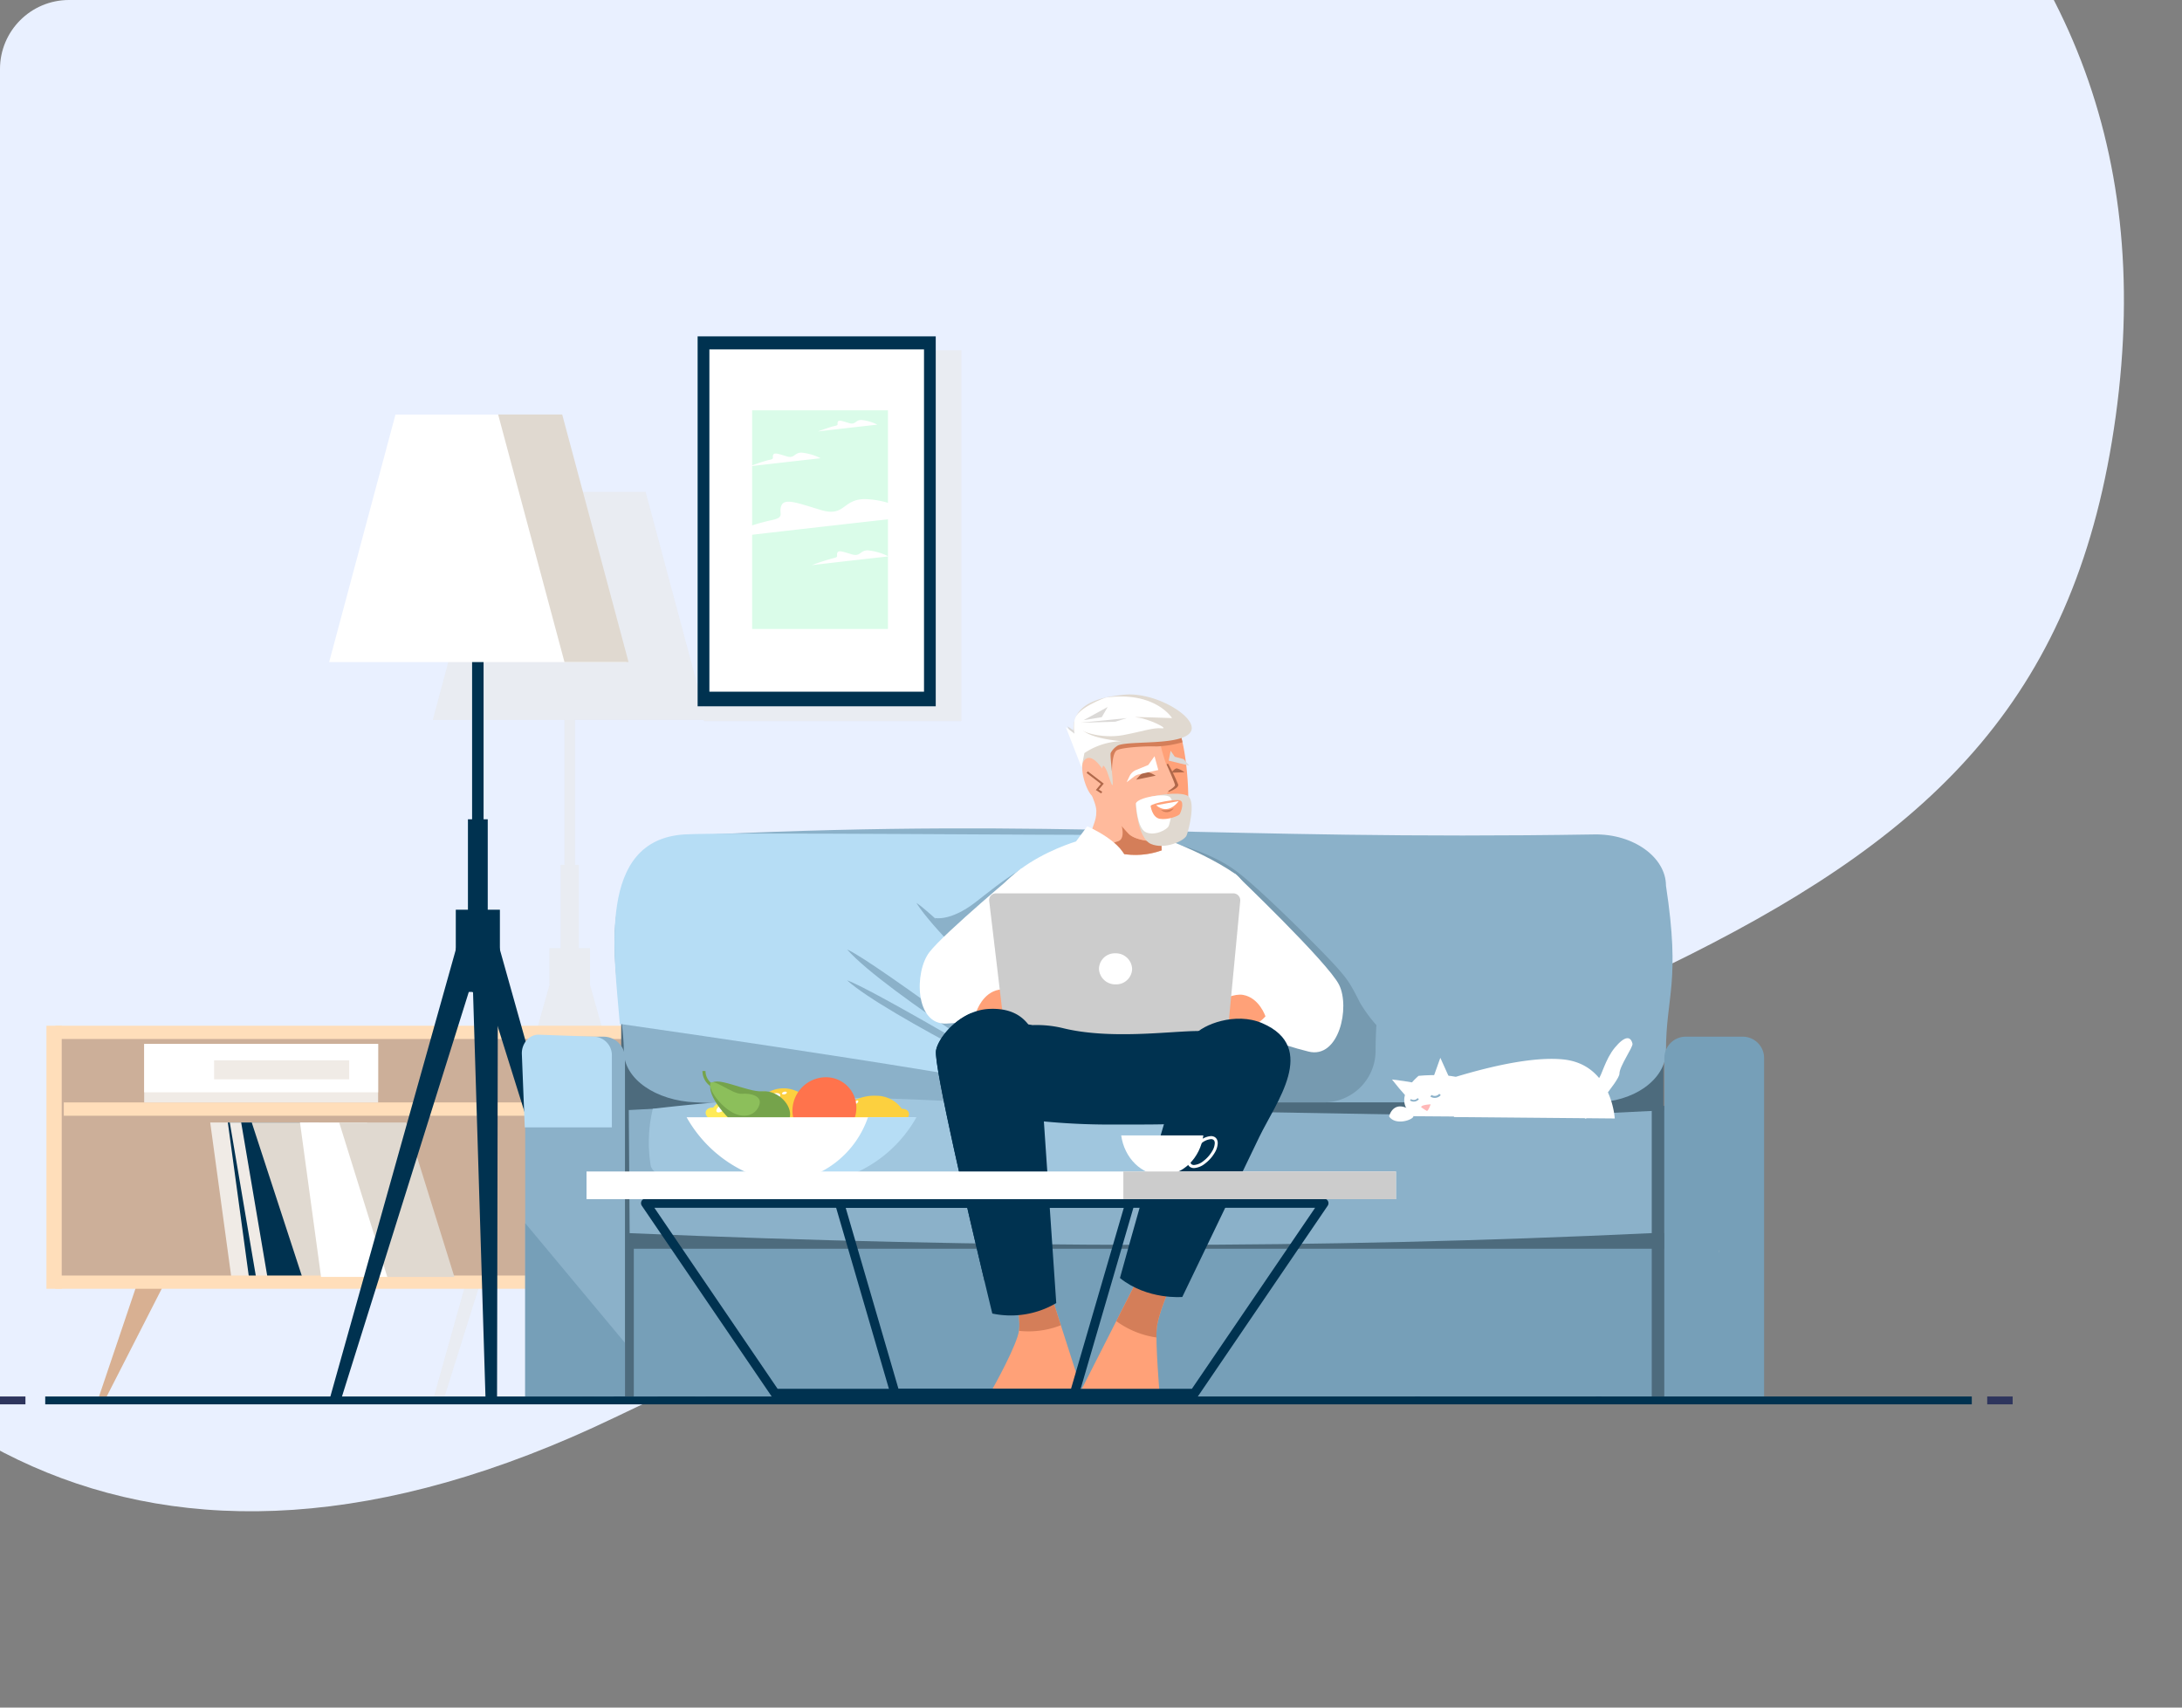 <?xml version="1.0" encoding="UTF-8"?>
<svg xmlns="http://www.w3.org/2000/svg" width="506" height="396">
  <rect width="100%" height="100%" fill="#808080" stroke="none"/>
  <defs>
    <clipPath id="clip-path">
      <rect id="Rectangle_8330" width="506" height="396" data-name="Rectangle 8330" rx="16" style="fill:none" transform="translate(414 852)"></rect>
    </clipPath>
    <style>.cls-16,.cls-20,.cls-22,.cls-24,.cls-27,.cls-28,.cls-29,.cls-30,.cls-31,.cls-33,.cls-35,.cls-5,.cls-6,.cls-7,.cls-8{fill-rule:evenodd}.cls-5{fill:#d8b092}.cls-14,.cls-6{fill:#f0ebe6}.cls-15,.cls-7{fill:#fff}.cls-17,.cls-8{fill:#003250}.cls-10{fill:#2e355d}.cls-13{fill:#ffdeba}.cls-16{fill:#e0d9d0}.cls-18{fill:#4d6b7d}.cls-28{fill:#769fb8}.cls-20{fill:#8bb1c9}.cls-22{fill:#b6ddf5}.cls-24{fill:#ffa178}.cls-27{fill:#d47e59}.cls-29{fill:#ffba9c}.cls-30{fill:#b0684a}.cls-31{fill:#dbd9d7}.cls-33{fill:#fcd03f}.cls-35{fill:#75a34b}</style>
  </defs>
  <g id="Groupe_de_masques_8" data-name="Groupe de masques 8" style="clip-path:url(#clip-path)" transform="translate(-414 -852)">
    <g id="Groupe_15849" data-name="Groupe 15849" transform="translate(414 930.001)">
      <path id="Tracé_58860" d="M322.765 478.273C503.623 317.307 611.741 287.449 593.321 159.12S454.49 0 292.788 0 0 44.518 0 206.22s141.906 433.019 322.765 272.053z" data-name="Tracé 58860" style="fill:#e9f0ff" transform="rotate(16 1042.271 -276.526)"></path>
      <path id="Tracé_57070" d="M282.2 265.463V179.44h-59.729v83.226L208.978 212.3h-35.2l-14.168 52.886h30.543v33.6h-.887V318.1h-2.6v8.539L159.738 422.6h2.462l27.179-86.719 5.04 86.719h2.463l-2.082-82.18 25.762 82.18h2.463l-26.938-95.968V318.1h-2.6v-19.318h-.887v-33.6h29.869v.277z" data-name="Tracé 57070" style="fill-rule:evenodd;fill:#e8e8e8;opacity:.57" transform="translate(-59.252 -176.224)"></path>
      <path id="Tracé_57050" d="m59.566 483.79-8.986 26.6h1.782l13.579-26.6z" class="cls-5" data-name="Tracé 57050" transform="translate(-27.614 -264.541)"></path>
      <path id="Tracé_57051" d="M76.35 409.34a3.4 3.4 0 1 1-3.4 3.4 3.4 3.4 0 0 1 3.4-3.4z" class="cls-6" data-name="Tracé 57051" transform="translate(-34.105 -242.937)"></path>
      <path id="Tracé_57052" d="M52.9 431.76h15.566l4.884 35.8H57.791z" class="cls-7" data-name="Tracé 57052" transform="translate(-28.287 -249.443)"></path>
      <path id="Tracé_57053" d="M64.61 431.76h15.566l4.884 35.8H69.5z" class="cls-6" data-name="Tracé 57053" transform="translate(-31.685 -249.443)"></path>
      <path id="Tracé_57054" d="M70.37 431.76h15.566l4.884 35.8H75.261z" class="cls-8" data-name="Tracé 57054" transform="translate(-33.357 -249.443)"></path>
      <path id="Tracé_57055" d="M71.02 431.76h15.559l6.076 35.8H77.089z" class="cls-6" data-name="Tracé 57055" transform="translate(-33.545 -249.443)"></path>
      <path id="Tracé_57056" d="M75.19 431.76h15.559l4.891 35.8H80.074z" data-name="Tracé 57056" style="fill:#ff6161;fill-rule:evenodd" transform="translate(-34.755 -249.443)"></path>
      <path id="Rectangle_8242" d="M0 0h5.899v1.831H0z" class="cls-10" data-name="Rectangle 8242" transform="translate(460.831 245.846)"></path>
      <path id="Tracé_57058" d="m475.181 440.57 25.163 30.87 25.163-30.87.731.6-25.291 31.019 21.387 26.235h-1.221l-20.769-25.49-20.776 25.49h-1.214l21.38-26.235-25.284-31.023z" class="cls-8" data-name="Tracé 57058" transform="translate(-150.613 -251.999)"></path>
      <path id="Rectangle_8243" d="M0 0h48.651v5.018H0z" data-name="Rectangle 8243" style="fill:#d8b092" transform="translate(325.405 185.142)"></path>
      <path id="Tracé_57059" d="m311.484 483.79 8.986 26.6h-1.782l-13.579-26.6z" class="cls-5" data-name="Tracé 57059" transform="translate(-101.474 -264.541)"></path>
      <path id="Rectangle_8244" d="M0 0h163.968v58.88H0z" data-name="Rectangle 8244" style="fill:#ccaf99" transform="translate(13.618 160.923)"></path>
      <path id="Rectangle_8245" d="M0 0h211.419v3.081H0z" class="cls-13" data-name="Rectangle 8245" transform="translate(14.796 177.661)"></path>
      <path id="Rectangle_8246" d="M0 0h54.251v13.565H0z" class="cls-14" data-name="Rectangle 8246" transform="translate(33.436 164.103)"></path>
      <path id="Rectangle_8247" d="M0 0h54.251v11.208H0z" class="cls-15" data-name="Rectangle 8247" transform="translate(33.436 164.103)"></path>
      <path id="Rectangle_8248" d="M0 0h31.331v4.401H0z" class="cls-14" data-name="Rectangle 8248" transform="translate(49.648 167.901)"></path>
      <path id="Tracé_57060" d="M86.9 431.76h15.559l4.891 35.8H91.784z" class="cls-6" data-name="Tracé 57060" transform="translate(-38.153 -249.443)"></path>
      <path id="Rectangle_8249" d="M0 0h213.378v3.081H0z" class="cls-13" data-name="Rectangle 8249" transform="translate(12.837 159.872)"></path>
      <path id="Tracé_57061" d="M92.66 431.76h15.559l4.891 35.8H97.544z" class="cls-8" data-name="Tracé 57061" transform="translate(-39.824 -249.443)"></path>
      <path id="Tracé_57062" d="M93.3 431.76h15.566l6.069 35.8H99.376z" class="cls-6" data-name="Tracé 57062" transform="translate(-40.011 -249.443)"></path>
      <path id="Tracé_57063" d="M97.02 431.76h15.566l6.069 35.8H103.1z" class="cls-8" data-name="Tracé 57063" transform="translate(-41.09 -249.443)"></path>
      <path id="Tracé_57064" d="M100.47 431.76h15.566l11.691 35.8h-15.566z" class="cls-16" data-name="Tracé 57064" transform="translate(-42.091 -249.443)"></path>
      <path id="Tracé_57160" d="M213.378 0H0v3.081h213.378z" class="cls-13" data-name="Tracé 57160" transform="translate(12.837 217.801)"></path>
      <path id="Rectangle_8251" d="M0 0h2.335v43.342H0z" class="cls-13" data-name="Rectangle 8251" transform="translate(124.761 179.62)"></path>
      <path id="Rectangle_8252" d="M0 0h10.228v19.073H0z" class="cls-17" data-name="Rectangle 8252" transform="translate(105.696 132.963)"></path>
      <path id="Tracé_57065" d="M116.23 431.76h15.559l4.891 35.8h-15.566z" class="cls-7" data-name="Tracé 57065" transform="translate(-46.664 -249.443)"></path>
      <path id="Tracé_57066" d="M129.04 431.76h15.56l11.151 35.8h-15.56z" class="cls-16" data-name="Tracé 57066" transform="translate(-50.382 -249.443)"></path>
      <path id="Rectangle_8253" d="M0 0h2.662v114.089H0z" class="cls-17" data-name="Rectangle 8253" transform="translate(109.479 37.948)"></path>
      <path id="Tracé_57067" d="M157.139 365.47h6.317l-34.83 111.115h-2.676z" class="cls-8" data-name="Tracé 57067" transform="translate(-49.485 -230.207)"></path>
      <path id="Tracé_57068" d="M176.207 365.47h-6.317l34.824 111.115h2.676z" class="cls-8" data-name="Tracé 57068" transform="translate(-62.235 -230.207)"></path>
      <path id="Tracé_57069" d="m178.34 365.5-6.31-.177 3.421 111.25 2.669.071z" class="cls-8" data-name="Tracé 57069" transform="translate(-62.856 -230.163)"></path>
      <path id="Rectangle_8254" d="M0 0h4.593v28.797H0z" class="cls-17" data-name="Rectangle 8254" transform="translate(108.513 111.996)"></path>
      <path id="Rectangle_8255" d="M0 0h55.217v85.789H0z" class="cls-17" data-name="Rectangle 8255" transform="translate(161.778)"></path>
      <path id="Rectangle_8256" d="M0 0h49.772v79.386H0z" class="cls-15" data-name="Rectangle 8256" transform="translate(164.504 3.024)"></path>
      <path id="Rectangle_8257" d="M0 0h241.679v63.422H0z" class="cls-18" data-name="Rectangle 8257" transform="translate(144.054 131.239)"></path>
      <path id="Rectangle_8258" d="M0 0h259.857v17.887H0z" class="cls-18" data-name="Rectangle 8258" transform="translate(127.565 202.44)"></path>
      <path id="Rectangle_8259" d="M0 0h259.857v34.284H0z" data-name="Rectangle 8259" style="fill:#769fb8" transform="translate(127.565 211.597)"></path>
      <path id="Rectangle_8260" d="M0 0h2.924v68.05H0z" class="cls-18" data-name="Rectangle 8260" transform="translate(144.054 177.824)"></path>
      <path id="Tracé_57071" d="M241.354 337.067c81.1-3.769 117.518 1.412 204.861 0 9.128-.149 16.6 5.352 16.6 11.889 3.436 22.5 0 25.575 0 38.359 0 6.537-7.467 11.89-16.6 11.89h-89.856l-59.159 2.484-59.452-2.489c-9.114-.383-16.6-5.352-16.6-11.89-.002-14.461-11.927-48.753 20.206-50.243z" class="cls-20" data-name="Tracé 57071" transform="translate(-76.481 -221.558)"></path>
      <path id="Tracé_57072" d="M446.728 382.652a94.827 94.827 0 0 0-.191 6.019 11.985 11.985 0 0 1-12.01 11.89h-12.088s-29.031-43.2-27.434-59.043l4.238-1.178s8.844 2.023 14.935 6.559 20.379 19.009 23.2 22.153 3.421 4.2 5.586 8.475a33.463 33.463 0 0 0 3.764 5.125z" data-name="Tracé 57072" style="fill:#769ab0;fill-rule:evenodd" transform="translate(-127.541 -222.915)"></path>
      <path id="Tracé_57073" d="M235.18 337.558c8.844-.568 90.807.27 98.416.057 8.752 1.611-13.628 9.817 5.813 30.16s31.382 31.925 31.382 31.925l-43.022-.433c-12.571-4.124-97.216-16.3-107.544-17.774-1.342-16.281-5.367-42.636 14.955-43.935z" class="cls-22" data-name="Tracé 57073" transform="translate(-76.483 -222.049)"></path>
      <path id="Tracé_57074" d="m223.65 427.06 29.294-1.54 179.917 3.109 32.2-1.569.2 28.549h-4.578c-76.93 3.62-152.043 3.62-236.831 0z" class="cls-20" data-name="Tracé 57074" transform="translate(-77.836 -247.632)"></path>
      <path id="Tracé_57075" d="M231.133 426.23c48.218-5.778 75.376 0 113.067 0 0 0 20.528 6.452 23.6 14.651s-17.845 8.071-36.648 6.424-99.2 2-100.539-8.071a33.493 33.493 0 0 1 .52-13.004z" data-name="Tracé 57075" style="fill:#a0c6de;fill-rule:evenodd" transform="translate(-79.747 -247.093)"></path>
      <path id="Tracé_57076" d="M294.98 375.23c5.927 2.442 49.183 34.881 49.183 34.881s-40.2-19.612-49.183-27.719c5.835 1.909 47.842 26.916 49.155 27.7-1.256-.769-40.318-24.818-49.155-34.862z" class="cls-20" data-name="Tracé 57076" transform="translate(-98.534 -233.039)"></path>
      <path id="Tracé_57077" d="M317.6 360.01c5.48 3.336 43.164 42.106 43.164 42.106s-35.881-30.635-43.164-42.106z" class="cls-20" data-name="Tracé 57077" transform="translate(-105.098 -228.623)"></path>
      <path id="Tracé_57078" d="m331.029 365.307-5.906-4.891-1.533-2.129s3.556.909 9.455-3.641 13.337-11.13 23.992-12.55-26.008 23.211-26.008 23.211z" class="cls-20" data-name="Tracé 57078" transform="translate(-106.836 -223.407)"></path>
      <path id="Tracé_57079" d="m349.478 349.873-7.212-1.093s-17.746 14.786-21.309 19.378-3.372 16.958 3.961 16.574 12.919-1.235 13.6-4.671 10.96-30.188 10.96-30.188z" class="cls-7" data-name="Tracé 57079" transform="translate(-105.418 -225.363)"></path>
      <path id="Tracé_57080" d="M361.787 338.468s-23.644 6.275-22.963 23.225-.249 39.814 3.762 40.339 59.88.476 62.457-1.633 1.718-47.884-7.446-54.18-22.657-10.3-22.657-10.3z" class="cls-7" data-name="Tracé 57080" transform="translate(-111.253 -221.632)"></path>
      <path id="Tracé_57081" d="M337.27 393.338s1.413-4.33 5.21-4.99 11.485 4.862 14.09 6.779-13.082 5.082-19.3-1.789z" class="cls-24" data-name="Tracé 57081" transform="translate(-110.806 -236.83)"></path>
      <path id="Tracé_57082" d="m421.32 352.716.227-2.286s21.578 20.592 24.176 25.788 0 17.284-7.119 15.481-12.429-3.727-12.429-7.233-4.855-31.75-4.855-31.75z" class="cls-7" data-name="Tracé 57082" transform="translate(-135.196 -225.842)"></path>
      <path id="Tracé_57083" d="M423.641 395.028s-1.413-4.33-5.21-4.99-11.485 4.862-14.09 6.779 13.089 5.083 19.3-1.789z" class="cls-24" data-name="Tracé 57083" transform="translate(-130.185 -237.32)"></path>
      <path id="Tracé_57084" d="M342.971 356.89h55a1.615 1.615 0 0 1 1.633 1.789q-.777 8.209-1.5 15.772l-1.335 14.033a1.689 1.689 0 0 1-1.718 1.4H346.69a1.728 1.728 0 0 1-1.739-1.4q-.809-6.751-1.675-14.033-.905-7.57-1.881-15.772a1.562 1.562 0 0 1 1.576-1.789z" data-name="Tracé 57084" style="fill:#ccc;fill-rule:evenodd" transform="translate(-112 -227.716)"></path>
      <path id="Tracé_57085" d="M480.325 416.439s-6.623 5.2-1.214 9.363l12.393.092s2.988-5.941.192-8.134-11.371-1.321-11.371-1.321z" class="cls-7" data-name="Tracé 57085" transform="translate(-151.349 -244.947)"></path>
      <path id="Tracé_57086" d="M486.02 416.854a5.589 5.589 0 0 0 .681-.192c3.514-1.1 19.541-6.58 29.727-5.572 11.322 1.122 12 13.7 12 13.7l-37.23-.333z" class="cls-7" data-name="Tracé 57086" transform="translate(-153.971 -243.409)"></path>
      <path id="Tracé_57087" d="M472.98 417.7s3.194 4.067 3.613 4.081 1.569-2.9 1.668-3.173-5.281-.908-5.281-.908z" class="cls-7" data-name="Tracé 57087" transform="translate(-150.187 -245.363)"></path>
      <path id="Tracé_57088" d="m487.915 410.62-2.115 5.934 5.054.589z" class="cls-7" data-name="Tracé 57088" transform="translate(-153.907 -243.309)"></path>
      <path id="Tracé_57089" d="M482.539 426.494a13.406 13.406 0 0 0 1.278.838c.327.142.909-1.512.909-1.512s-2.279.092-2.187.674z" data-name="Tracé 57089" style="fill:#ffb8b8;fill-rule:evenodd" transform="translate(-152.96 -247.719)"></path>
      <path id="Tracé_57090" d="M485.8 422.647a1.355 1.355 0 0 0 1.789-.277l.341.312a1.832 1.832 0 0 1-2.413.327z" class="cls-20" data-name="Tracé 57090" transform="translate(-153.825 -246.717)"></path>
      <path id="Tracé_57091" d="M479.1 424.014a1.162 1.162 0 0 0 1.533-.234l.291.263a1.558 1.558 0 0 1-2.073.277z" class="cls-20" data-name="Tracé 57091" transform="translate(-151.89 -247.127)"></path>
      <path id="Tracé_57092" d="M534.624 422.893s7.808-8.759 7.8-10.47 3.194-6.175 3.024-6.921c-.426-1.853-1.81-1.846-4.089.894s-3.116 6.757-3.79 7.183-7.07 6.75-7.07 6.75z" class="cls-7" data-name="Tracé 57092" transform="translate(-166.878 -241.448)"></path>
      <path id="Tracé_57093" d="M381.054 376.48a3.773 3.773 0 0 1 3.89 3.648 3.69 3.69 0 0 1-3.8 3.556 3.786 3.786 0 0 1-3.89-3.556 3.671 3.671 0 0 1 3.8-3.648z" class="cls-7" data-name="Tracé 57093" transform="translate(-122.407 -233.401)"></path>
      <path id="Tracé_57094" d="M387.924 401.218c-6.232 0-20.294 2.044-31.3-.674a25.942 25.942 0 0 0-7.034-.7 11.45 11.45 0 0 0-3.315-.17l-.525.554c-.944.163-1.54.312-1.54.312s-16.8 8.489-4.969 19.875a161.129 161.129 0 0 0 29.812 2.484c17.391 0 21.529.227 27.633-5.253s1.885-16.428-8.762-16.428z" class="cls-8" data-name="Tracé 57094" transform="translate(-110.154 -240.117)"></path>
      <path id="Tracé_57095" d="M347.53 485.31s1.469 6.651 1.129 10.037-6.168 13.707-6.168 13.707l21.138 1.775-8.184-25.518z" class="cls-24" data-name="Tracé 57095" transform="translate(-112.321 -264.982)"></path>
      <path id="Tracé_57096" d="M349.59 485.307s1.469 6.651 1.129 10.037c-.007.085-.021.177-.035.27a20.522 20.522 0 0 0 9.7-1.3L357.5 485.3h-7.91z" class="cls-27" data-name="Tracé 57096" transform="translate(-114.381 -264.979)"></path>
      <path id="Tracé_57097" d="M391.9 484.781s-2.8 6.3-3.144 9.668.667 15.353.667 15.353l-18.725.107 13.387-26.349z" class="cls-24" data-name="Tracé 57097" transform="translate(-120.507 -264.474)"></path>
      <path id="Tracé_57098" d="M395.448 484.781s-2.8 6.3-3.144 9.668a21.019 21.019 0 0 0-.071 2.193 20.806 20.806 0 0 1-9.313-3.79l4.72-9.292z" class="cls-27" data-name="Tracé 57098" transform="translate(-124.053 -264.474)"></path>
      <path id="Tracé_57099" d="M194.75 403.72H208a4.961 4.961 0 0 1 4.947 4.948v78.513H189.81v-78.513a4.959 4.959 0 0 1 4.94-4.948z" class="cls-20" data-name="Tracé 57099" transform="translate(-68.016 -241.307)"></path>
      <path id="Tracé_57100" d="M212.943 492.4v12.457H189.81V464.64z" class="cls-28" data-name="Tracé 57100" transform="translate(-68.016 -258.984)"></path>
      <path id="Tracé_57101" d="m192.634 403.069 13.025.469a4.3 4.3 0 0 1 3.925 4.493v16.532h-20.2l-.674-17c-.101-2.471 1.766-4.572 3.924-4.494z" class="cls-22" data-name="Tracé 57101" transform="translate(-67.695 -241.117)"></path>
      <path id="Rectangle_8261" d="M0 0h2.924v67.433H0z" class="cls-18" data-name="Rectangle 8261" transform="translate(383.035 178.448)"></path>
      <path id="Tracé_57102" d="M566.91 403.72h13.245a4.961 4.961 0 0 1 4.947 4.948v78.513H561.97v-78.513a4.959 4.959 0 0 1 4.94-4.948z" class="cls-28" data-name="Tracé 57102" transform="translate(-176.01 -241.307)"></path>
      <path id="Tracé_57103" d="M373.63 303c.043 3.308-1.775 6.253-1.356 10.15.3 2.783 2.875 6.587 2.91 8.944.035 2.8-1.242 3.5-1.207 6.3 2.456 3.464 10.349 5.146 16.361 2.846l-.767-18.789c.002.001-9.73-10.88-15.941-9.451z" class="cls-29" data-name="Tracé 57103" transform="translate(-120.946 -212.04)"></path>
      <path id="Tracé_57104" d="M382.766 337.763a18.112 18.112 0 0 0 9.9-.66l-.419-10.271c-4.919-1.625-12.01-3.762-12.01-3.762-.106.419 5.735 10.875 2.279 11.939s-.942 1.711.25 2.754z" class="cls-27" data-name="Tracé 57104" transform="translate(-123.275 -217.903)"></path>
      <path id="Tracé_57105" d="M375.938 314.707s5.409 8.915 7.446 10.7 9.668 2.555 12.294.319 1.32-24.574-2.4-27.293-18.569-5.9-19.1 2.427a33.627 33.627 0 0 0 1.76 13.847z" class="cls-24" data-name="Tracé 57105" transform="translate(-121.493 -209.902)"></path>
      <path id="Tracé_57106" d="M377.328 318.883a49.793 49.793 0 0 0 6.033 7.538c1.122.979 3.194 1.469 5.551 1.64-.192-1.682-1.611-4.365-2.016-6.41-.625-3.109 5.487-3.024 5.324-4.152s.043-.76.248-.958a11.39 11.39 0 0 0 1.718-1.448 14.934 14.934 0 0 0-2.016-4.522c-.717-.916-2.2-7.474-2.2-7.474s-11.471-3.961-13.472-4.089-1.413 2.612-2.264 4.55c-.532 1.214-.057 7.858 1.349 12.564.34 1.115 1.475 1.895 1.745 2.761z" class="cls-29" data-name="Tracé 57106" transform="translate(-121.47 -210.92)"></path>
      <path id="Tracé_57107" d="M396.871 306.081a22.029 22.029 0 0 0-1.058-3.514c-2.335-.057-11.385-.057-12.308.22-1.051.312-5.395 5.437-5.395 5.437l2.4 4.734s-.028-4.309 1.136-5.011 6.906-1.008 9.121-.894a25.924 25.924 0 0 0 6.104-.972z" class="cls-27" data-name="Tracé 57107" transform="translate(-122.657 -211.944)"></path>
      <path id="Tracé_57108" d="M370.188 305.531s1.774 7.787 2.768 8.688c.582.525 1.455-2.7 2.832-5.742.106-.241.689.61 1.058 1.682.476 1.384 1 3.031 1.15 2.74.241-.468-.688-7.034-.433-7.432a4.393 4.393 0 0 1 1.711-1.753c2.768-1.15 14.651.106 16.787-3.066s-7.957-9.441-15.417-8.674-14.751 2.945-10.456 13.557z" class="cls-16" data-name="Tracé 57108" transform="translate(-119.987 -208.861)"></path>
      <path id="Tracé_57109" d="M376.492 292.828s-6.97 2.47-7.2 5.309 6.616 4.266 11.222 3.4 6.985-1.789 8.958-1.583-3.081-2.264-5.714-2.52 8.135.149 8.135.149-3.866-6.324-15.401-4.755z" class="cls-7" data-name="Tracé 57109" transform="translate(-120.096 -209.055)"></path>
      <path id="Tracé_57110" d="M389.43 319.009s1.129-1.555 1.987-1.782 2.534.852 2.534.852l-2.122.44z" class="cls-30" data-name="Tracé 57110" transform="translate(-125.942 -216.199)"></path>
      <path id="Tracé_57111" d="M403.964 316.964a5.133 5.133 0 0 0-1.76-.894c-.589-.021-1.263.994-1.263.994z" class="cls-30" data-name="Tracé 57111" transform="translate(-129.282 -215.871)"></path>
      <path id="Tracé_57112" d="m404.827 313.75-2.087-.5-2.69-.66.44-2.286.965 1.384 2.044.561z" class="cls-31" data-name="Tracé 57112" transform="translate(-129.024 -214.198)"></path>
      <path id="Tracé_57113" d="m386.3 318.124 1.725-1.313a2.938 2.938 0 0 1 1.129-.525l4.486-1-.873-3.194-1.455 2.03-2.818 1.157a2.923 2.923 0 0 0-1.533 1.455z" class="cls-7" data-name="Tracé 57113" transform="translate(-125.034 -214.717)"></path>
      <path id="Tracé_57114" d="M399.677 314.49a41.763 41.763 0 0 1 2.371 4.884c.114.894-2.222 1.675-2.222 1.675l-.114-.177c.007 0 1.647-1.008 1.59-1.406-.078-.589-1.945-4.777-1.952-4.784z" class="cls-30" data-name="Tracé 57114" transform="translate(-128.821 -215.413)"></path>
      <path id="Tracé_57115" d="M389.25 326.737s.39 7.872 3.542 9.249 7.787-.7 8.276-1.995 2.137-7.631.369-9.072-11.328.015-12.187 1.818z" class="cls-16" data-name="Tracé 57115" transform="translate(-125.89 -218.269)"></path>
      <path id="Tracé_57116" d="M389.34 326.684s.213 5.735 2.25 6.722 5.054-.554 5.38-1.5 1.427-5.572.284-6.615-7.346.073-7.914 1.393z" class="cls-7" data-name="Tracé 57116" transform="translate(-125.916 -218.43)"></path>
      <path id="Tracé_57117" d="M394.13 327.758s.334 2.683 2.129 3 4.38-.646 4.642-1.114 1.1-2.733.085-3.137-6.395.584-6.856 1.251z" class="cls-24" data-name="Tracé 57117" transform="translate(-127.306 -218.871)"></path>
      <path id="Tracé_57118" d="M400.469 329.06a1.887 1.887 0 0 1-2.939.39 4.356 4.356 0 0 0 1.5.05 4.481 4.481 0 0 0 1.439-.44z" class="cls-27" data-name="Tracé 57118" transform="translate(-128.292 -219.641)"></path>
      <path id="Tracé_57119" d="m395.92 327.711 5.231-.951c.008 0-2.292 3.44-5.231.951z" class="cls-7" data-name="Tracé 57119" transform="translate(-127.825 -218.974)"></path>
      <path id="Tracé_57120" d="m141.142 200.46-15.382 57.4h68.959l-15.375-57.4h-38.2z" class="cls-7" data-name="Tracé 57120" transform="translate(-49.43 -182.324)"></path>
      <path id="Tracé_57121" d="M196.352 257.856h14.856l-15.382-57.4H180.97z" class="cls-16" data-name="Tracé 57121" transform="translate(-65.451 -182.324)"></path>
      <path id="Tracé_57122" d="m366.99 302.31 2.605 5.821-.355-4.266z" class="cls-31" data-name="Tracé 57122" transform="translate(-119.43 -211.879)"></path>
      <path id="Tracé_57123" d="m377.816 296-5.586 3.059 4.223-.7z" class="cls-31" data-name="Tracé 57123" transform="translate(-120.951 -210.047)"></path>
      <path id="Tracé_57124" d="m381.895 299.64-10.825 1.072 8.177-.241z" class="cls-31" data-name="Tracé 57124" transform="translate(-120.614 -211.104)"></path>
      <path id="Tracé_57125" d="M372.361 334.98s8.738 3.691 9.242 8.461l-11.833-4.947z" class="cls-7" data-name="Tracé 57125" transform="translate(-120.237 -221.359)"></path>
      <path id="Tracé_57126" d="M369.787 301.188c-.156-.156-1.285-1.178-1.285-1.178a8.425 8.425 0 0 0-.057 3.336l-2.016-1.512 3.648 9.355.66-3.336a16.28 16.28 0 0 1 8.539-2.754c.002-.014-9.776-.752-9.489-3.911z" class="cls-7" data-name="Tracé 57126" transform="translate(-119.268 -211.211)"></path>
      <path id="Tracé_57127" d="M377.378 318.856c-.249.6-1.391 3.017-2.846 2.818s-3.727-6.772-2.264-8.475 3.393.866 4.245 2.037a7.824 7.824 0 0 1 .865 3.62z" class="cls-29" data-name="Tracé 57127" transform="translate(-120.825 -214.874)"></path>
      <path id="Tracé_57128" d="m373.494 317.03 3.7 2.846-1.15 1.384.8.5-.248.39-1.235-.788 1.171-1.42-3.322-2.542z" class="cls-30" data-name="Tracé 57128" transform="translate(-121.235 -216.151)"></path>
      <path id="Tracé_57129" d="M256.51 423.1c4.429 0 8.518 2.946 9.135 6.573s-2.47 6.573-6.892 6.573-8.518-2.946-9.135-6.573a5.194 5.194 0 0 1-.057-1.4 1.64 1.64 0 0 1-.788-1.072c-.135-.781.532-1.413 1.476-1.413.078 0 .163.007.241.014a7.258 7.258 0 0 1 6.02-2.702z" data-name="Tracé 57129" style="fill:#ffeb57;fill-rule:evenodd" transform="translate(-85.121 -246.93)"></path>
      <path id="Tracé_57130" d="M254 425.83c.518 0 .66.419.319.937a2.147 2.147 0 0 1-1.555.937c-.518 0-.66-.419-.319-.937a2.147 2.147 0 0 1 1.555-.937z" class="cls-7" data-name="Tracé 57130" transform="translate(-86.137 -247.722)"></path>
      <path id="Tracé_57131" d="M256.476 424.49c.227 0 .291.185.142.412a.942.942 0 0 1-.689.412c-.227 0-.291-.184-.142-.412a.968.968 0 0 1 .689-.412z" class="cls-7" data-name="Tracé 57131" transform="translate(-87.138 -247.334)"></path>
      <path id="Tracé_57132" d="M274.623 421.185c4.145 1.547 6.949 5.742 6.253 9.363s-4.614 5.3-8.766 3.741-6.949-5.742-6.253-9.363a5.3 5.3 0 0 1 .44-1.327 1.63 1.63 0 0 1-.362-1.285 1.3 1.3 0 0 1 1.881-.8 2.074 2.074 0 0 1 .22.1 7.272 7.272 0 0 1 6.587-.429z" class="cls-33" data-name="Tracé 57132" transform="translate(-90.052 -246.207)"></path>
      <path id="Tracé_57133" d="M271.756 422.208c.483.185.469.625-.028.987a2.175 2.175 0 0 1-1.782.334c-.483-.177-.469-.625.028-.987a2.124 2.124 0 0 1 1.782-.334z" class="cls-7" data-name="Tracé 57133" transform="translate(-91.167 -246.648)"></path>
      <path id="Tracé_57134" d="M274.669 421.705c.213.078.206.277-.014.433a.951.951 0 0 1-.788.149c-.213-.078-.206-.277.014-.433a.931.931 0 0 1 .788-.149z" class="cls-7" data-name="Tracé 57134" transform="translate(-92.362 -246.514)"></path>
      <path id="Tracé_57135" d="M300.644 423.014c-4.422-.234-8.66 2.492-9.469 6.09s2.122 6.694 6.545 6.928 8.66-2.5 9.469-6.09a5.243 5.243 0 0 0 .128-1.391 1.648 1.648 0 0 0 .845-1.029c.17-.774-.454-1.434-1.405-1.484a1.374 1.374 0 0 0-.241 0 7.209 7.209 0 0 0-5.872-3.024z" class="cls-33" data-name="Tracé 57135" transform="translate(-97.391 -246.901)"></path>
      <path id="Tracé_57136" d="M295.611 426c.518-.028.681.383.369.916a2.157 2.157 0 0 1-1.5 1.015c-.518.028-.681-.383-.362-.916a2.158 2.158 0 0 1 1.493-1.015z" class="cls-7" data-name="Tracé 57136" transform="translate(-98.235 -247.771)"></path>
      <path id="Tracé_57137" d="M298.012 424.55c.227-.014.3.17.163.4a.948.948 0 0 1-.66.447c-.227.014-.3-.17-.163-.4a.934.934 0 0 1 .66-.447z" class="cls-7" data-name="Tracé 57137" transform="translate(-99.203 -247.35)"></path>
      <path id="Tracé_57138" d="m348.96 419.811 2.932 43.043a20.752 20.752 0 0 1-14.828 2.428s-13.75-56.459-13.054-60.982c.461-3 5.565-9.377 12.379-9.668 14.225-.616 11.939 15.929 12.571 25.179z" class="cls-8" data-name="Tracé 57138" transform="translate(-106.95 -238.665)"></path>
      <path id="Tracé_57139" d="M335.306 458.332C331.615 442.9 323.48 408.2 324.019 404.7c.362-2.364 3.592-6.8 8.269-8.738-.043.064-4.585 6.779-2.86 14.282 1.725 7.545 5.877 48.1 5.877 48.09z" class="cls-8" data-name="Tracé 57139" transform="translate(-106.953 -239.054)"></path>
      <path id="Tracé_57140" d="m416.421 425.274-17.852 37.1s-8.1.724-14.459-4.394c0 0 14.53-52.938 17.305-56.4 1.845-2.3 9.455-5.395 15.708-2.69 13.061 5.629 3.131 18.41-.702 26.384z" class="cls-8" data-name="Tracé 57140" transform="translate(-124.398 -239.599)"></path>
      <path id="Tracé_57141" d="M284.843 416.97a7.036 7.036 0 0 1 7.091 7.4 7.792 7.792 0 0 1-7.716 7.4 7.036 7.036 0 0 1-7.091-7.4 7.792 7.792 0 0 1 7.716-7.4z" data-name="Tracé 57141" style="fill:#ff734c;fill-rule:evenodd" transform="translate(-93.352 -245.151)"></path>
      <path id="Tracé_57142" d="M250.283 419.284c-.589 2.775 5.047 9.8 9.945 11.4s7.886-1.249 8.482-4.025-2.712-6.3-6.346-6.019-11.492-4.132-12.081-1.356z" class="cls-35" data-name="Tracé 57142" transform="translate(-85.552 -245.556)"></path>
      <path id="Tracé_57143" d="M295.563 430.04a30.394 30.394 0 0 1-53.023 0z" class="cls-7" data-name="Tracé 57143" transform="translate(-83.317 -248.943)"></path>
      <path id="Tracé_57144" d="M305.161 430.037a30.369 30.369 0 0 1-26.512 15.531 30.868 30.868 0 0 1-3.989-.263c9.419-1.271 16.425-7.105 19.272-15.275h11.229z" class="cls-22" data-name="Tracé 57144" transform="translate(-92.638 -248.941)"></path>
      <path id="Tracé_57145" d="M248.42 414.937a3.587 3.587 0 0 0 2.463 3.393l-.234.66a4.3 4.3 0 0 1-2.939-4.06h.71z" class="cls-35" data-name="Tracé 57145" transform="translate(-84.817 -244.559)"></path>
      <path id="Tracé_57146" d="M250.269 418.99c-.369 1.725 3.137 6.083 6.175 7.077s4.9-.774 5.267-2.5-1.867-2.47-4.124-2.293-6.956-4.001-7.318-2.284z" data-name="Tracé 57146" style="fill:#8cbf5b;fill-rule:evenodd" transform="translate(-85.552 -245.617)"></path>
      <path id="Tracé_57147" d="M403.572 435.98c-.731 5.238-4.713 9.235-9.526 9.235s-8.795-4-9.526-9.235z" class="cls-7" data-name="Tracé 57147" transform="translate(-124.517 -250.667)"></path>
      <path id="Tracé_57148" d="M411.594 436.2a1.71 1.71 0 0 1 .859.213 1.365 1.365 0 0 1 .546.6 1.963 1.963 0 0 1 .17.838 4.629 4.629 0 0 1-.717 2.229 8.56 8.56 0 0 1-2.215 2.477 4.577 4.577 0 0 1-2.562 1.058 1.71 1.71 0 0 1-.859-.213 1.364 1.364 0 0 1-.547-.6 1.962 1.962 0 0 1-.17-.838 4.608 4.608 0 0 1 .717-2.229 8.653 8.653 0 0 1 2.215-2.477 4.616 4.616 0 0 1 2.562-1.058zm.511.816a.976.976 0 0 0-.511-.113 3.9 3.9 0 0 0-2.136.909 7.863 7.863 0 0 0-2.023 2.264 3.964 3.964 0 0 0-.625 1.881 1.294 1.294 0 0 0 .1.532.732.732 0 0 0 .27.3.975.975 0 0 0 .511.113 3.94 3.94 0 0 0 2.144-.909 7.868 7.868 0 0 0 2.023-2.264 3.942 3.942 0 0 0 .625-1.881 1.294 1.294 0 0 0-.1-.532.751.751 0 0 0-.278-.3z" class="cls-7" data-name="Tracé 57148" transform="translate(-130.779 -250.731)"></path>
      <path id="Tracé_57149" d="m386.846 458.335-30 44.066a1.058 1.058 0 0 1-.88.469h-97.2a1.086 1.086 0 0 1-.923-.525l-30-44.066a1.068 1.068 0 0 1 .277-1.484 1.057 1.057 0 0 1 .6-.184H386a1.075 1.075 0 0 1 1.072 1.072 1.119 1.119 0 0 1-.227.653zm-16.752 20.8 13.877-20.386H230.75l28.577 41.979h96.067z" class="cls-8" data-name="Tracé 57149" transform="translate(-79.001 -256.654)"></path>
      <path id="Tracé_57150" d="M360.412 458.072 347.586 502.1a1.067 1.067 0 0 1-1.022.774l-41.617.007a1.073 1.073 0 0 1-1.05-.866l-12.834-44.03a1.065 1.065 0 0 1 .731-1.32 1.079 1.079 0 0 1 .3-.043l67.333-.007a1.075 1.075 0 0 1 1.072 1.072 1.733 1.733 0 0 1-.085.39zm-8.454 21.373 6.033-20.691H293.5l12.237 41.979h40.012z" class="cls-8" data-name="Tracé 57150" transform="translate(-97.385 -256.654)"></path>
      <path id="Rectangle_8262" d="M0 0h187.704v6.424H0z" class="cls-15" data-name="Rectangle 8262" transform="translate(136.012 193.667)"></path>
      <path id="Rectangle_8263" d="M0 0h63.216v6.424H0z" data-name="Rectangle 8263" style="fill:#ccc" transform="translate(260.5 193.667)"></path>
      <path id="Tracé_57151" d="M579.936 473.4a1.51 1.51 0 0 0-.128.6 4.409 4.409 0 0 1 .128-.6z" class="cls-16" data-name="Tracé 57151" transform="translate(-181.185 -261.526)"></path>
      <path id="Ligne_557" d="M0 .468.021 0" data-name="Ligne 557" style="fill:#e0d9d0" transform="translate(415.573 210.745)"></path>
      <path id="Rectangle_8264" d="M0 0h32.304v51.526H0z" data-name="Rectangle 8264" style="fill:#dafce9" transform="translate(174.016 16.745)"></path>
      <path id="Tracé_57152" d="M263.38 236.4v-2.08a46.05 46.05 0 0 1 4.6-1.285c3.684-.717 1.845-1.533 2.555-3.372s3.379-.823 9.107.923 5.011-2.456 10.257-2.506a20.912 20.912 0 0 1 5.778.987v3.663c-8.603.957-22.92 2.576-32.297 3.67z" class="cls-7" data-name="Tracé 57152" transform="translate(-89.364 -190.339)"></path>
      <path id="Tracé_57153" d="M283.345 248.287c-.525 0 17.838-2.058 17.838-2.058a13.772 13.772 0 0 0-4.777-1.4c-1.917.014-1.654 1.547-3.748.916s-3.066-1.008-3.329-.334.412.972-.937 1.235a52.059 52.059 0 0 0-5.047 1.641z" class="cls-7" data-name="Tracé 57153" transform="translate(-95.155 -195.2)"></path>
      <path id="Tracé_57154" d="M262.966 216.108c-.49 0 16.581-1.909 16.581-1.909a12.737 12.737 0 0 0-4.436-1.3c-1.782.014-1.54 1.441-3.485.852s-2.846-.937-3.095-.312.383.9-.866 1.143-4.699 1.526-4.699 1.526z" class="cls-7" data-name="Tracé 57154" transform="translate(-89.241 -185.934)"></path>
      <path id="Tracé_57155" d="M285.407 204.906c-.4 0 13.8-1.59 13.8-1.59a10.692 10.692 0 0 0-3.7-1.086c-1.484.014-1.278 1.2-2.9.71s-2.371-.781-2.577-.263.319.752-.724.951-3.899 1.278-3.899 1.278z" class="cls-7" data-name="Tracé 57155" transform="translate(-95.754 -182.838)"></path>
      <path id="Tracé_57156" d="M263.215 197.93h32.708v52.335H262.81V197.93zm31.9.809h-31.496v50.717h31.495z" class="cls-7" data-name="Tracé 57156" transform="translate(-89.199 -181.59)"></path>
      <path id="Rectangle_8265" d="M0 0h446.766v1.831H0z" class="cls-17" data-name="Rectangle 8265" transform="translate(10.488 245.846)"></path>
      <path id="Tracé_57157" d="M472.05 428.839s.419-2.094 2.286-2.328a3.238 3.238 0 0 1 3.343 2.257c.071.767-4.046 2.307-5.629.071z" class="cls-7" data-name="Tracé 57157" transform="translate(-149.917 -247.914)"></path>
      <path id="Rectangle_8267" d="M0 0h3.542v61.009H0z" class="cls-13" data-name="Rectangle 8267" transform="translate(10.768 159.872)"></path>
      <path id="Rectangle_8268" d="M0 0h5.899v1.831H0z" class="cls-10" data-name="Rectangle 8268" transform="translate(0 245.846)"></path>
    </g>
  </g>
</svg>
